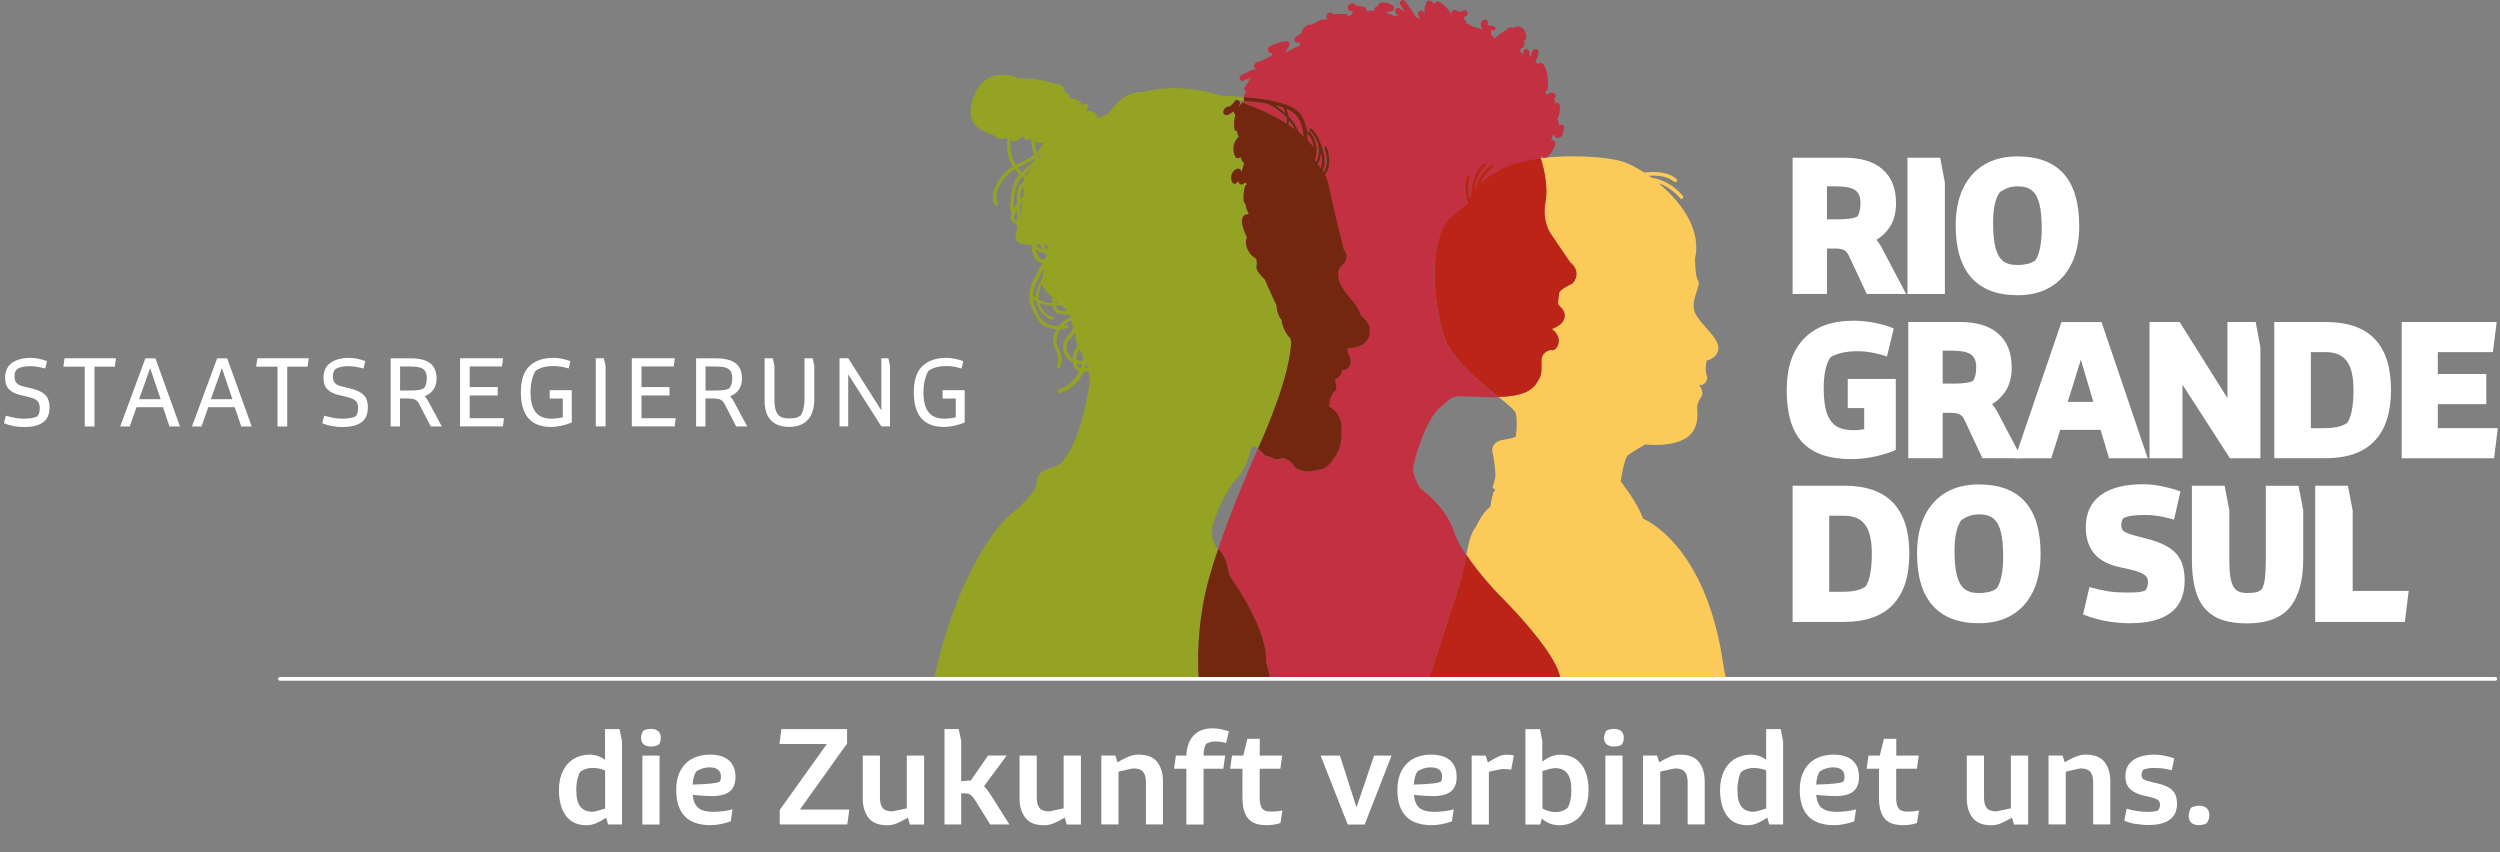 <?xml version="1.0" encoding="UTF-8"?><svg id="Camada_1" xmlns="http://www.w3.org/2000/svg" xmlns:xlink="http://www.w3.org/1999/xlink" viewBox="0 0 308 105"><rect x="0" y="0" width="308" height="105" fill="#808080" stroke="none"/><defs><clipPath id="clippath"><rect x="147.61" width="46.6" height="83.71" fill="none" stroke-width="0"/></clipPath><clipPath id="clippath-1"><rect x="115.07" y="9.24" width="53.68" height="74.44" fill="none" stroke-width="0"/></clipPath><clipPath id="clippath-2"><rect x="176.06" y="19.25" width="36.59" height="64.36" fill="none" stroke-width="0"/></clipPath></defs><g clip-path="url(#clippath)"><path d="M178.39,2.24h0l.12.08v-.08h-.12ZM178.88,3.23h0s0,0,0,0h0s0,0,0,0h-.01M160.83,5.2h0s0,0,0,0M157.55,6.07h.02s-.02,0-.02,0M192.24,83.71h-44.56s0-.01,0-.04h8.84l-.57-2.25c0-.11.01-.23.01-.34,0-3.97-4.52-10.22-4.52-10.22-.3-2.12-.97-2.87-1.37-3.22,1.7-5,3.96-10.2,4.3-10.99.09-.21.32-.7.62-1.38,0,0,0,0,0,0q.37.36.82.81c.31.23.56.1.99.38.17.11.34.15.5.15.24,0,.43-.08.49-.1.08-.03.15-.04.23-.04.51,0,1.08.52,1.19.65.12.15.13.34.4.52.59.38,1.08.44,1.34.44.13,0,.21-.02.21-.02,0,0,.87-.07,1.69-.28,1.04-.27,2.01-2.24,2.11-2.53.1-.29.28-.83.28-2.57v-.06c0-1.78-1.54-2.58-1.54-2.58,0-.56.28-1.55.7-1.83.14-.09.19-.28.19-.49,0-.42-.19-.92-.19-.92.75-.47.87-.83.87-1.02,0-.1-.03-.15-.03-.15,0,0,0,0,.03,0,.12,0,.6-.03.96-.52.1-.13.13-.3.13-.48,0-.6-.42-1.35-.42-1.35.08-.39.11-.48.13-.48.01,0,.01.06.01.06,0,0,.05,0,.13,0,.45,0,1.93-.1,2.41-1.41.09-.24.13-.46.13-.68,0-1.15-1.12-1.86-1.12-1.86-.42-1.55-1.55-2.11-2.39-3.66-.32-.58-.42-1.06-.42-1.44,0-.63.28-.96.28-.96.59-.47.76-.91.76-1.27,0-.5-.34-.84-.34-.84l-.7-2.82s-.7-2.82-1.13-4.93c-.11-.53-.29-1.02-.49-1.46.38-.5.53-1.11.53-1.73,0-.57-.12-1.15-.31-1.68-.03-.08-.09-.11-.16-.11-.08,0-.16.05-.17.14,0,.02,0,.04.01.06.17.49.3,1.04.3,1.58,0,.5-.11.99-.38,1.41-.03-.05-.05-.09-.08-.14.15-.41.21-.83.21-1.26,0-.83-.25-1.66-.61-2.43-.2-.59-.55-1.12-1.02-1.54-.03-.03-.07-.04-.11-.04-.09,0-.17.08-.17.17,0,.04.01.07.05.11.26.23.47.49.64.78l.02.1c.09.16.18.32.26.48.13.37.2.76.2,1.15,0,.45-.09.9-.28,1.33-.07-.08-.13-.15-.18-.21.15-.39.22-.8.22-1.21,0-.84-.3-1.68-.88-2.31-.03-.04-.07-.05-.11-.05-.08,0-.16.07-.17.16-.12-.77-.32-1.53-.77-2.16-.75-1.04-2.09-1.4-3.28-1.67-1.23-.28-2.48-.42-3.73-.51.04-.24.15-.46.3-.64v-.02c-.13-.06-.24-.18-.24-.33,0-.06.02-.13.06-.19.2-.3.39-.6.56-.92.06-.1.11-.2.16-.31l-.1.05c-.1.05-.19.1-.29.14h-.02c-.12.07-.24.13-.37.19-.06.03-.13.05-.2.05-.13,0-.25-.06-.32-.18-.03-.06-.05-.12-.05-.19,0-.13.06-.27.19-.33.38-.19.75-.38,1.13-.57.14-.07.28-.13.43-.13.06,0,.13.01.19.03h.02s.05-.11.05-.11c-.15-.05-.26-.22-.26-.38,0-.09.03-.18.1-.25.21-.21.5-.33.79-.34.47-.2.92-.45,1.36-.72,0-.03,0-.05,0-.08s0-.05.01-.08l.03-.06s-.02,0-.02,0c-.24,0-.47-.18-.52-.41,0-.03-.01-.06-.01-.1,0-.13.06-.26.19-.33.62-.35,1.3-.58,2-.68.03,0,.06,0,.09,0,.12,0,.22.04.31.14.05.07.08.15.08.22,0,.07-.02.13-.05.2-.13.28-.3.52-.5.74l.04.05c.11-.05.24-.1.4-.17.37-.15.89-.41,1.51-.73-.12-.06-.21-.18-.22-.31h-.02c-.07.04-.14.05-.2.05-.13,0-.24-.06-.32-.18-.03-.06-.05-.12-.05-.19,0-.13.07-.26.19-.33.28-.16.54-.36.78-.58-.02-.05-.03-.09-.03-.14,0-.1.04-.2.11-.28.2-.25.47-.41.77-.52.04-.01.07-.02.11-.02.08,0,.15.03.21.08.38-.28.79-.51,1.23-.68.03-.01.07-.02.1-.02.07,0,.14.03.2.07.13-.05.26-.1.39-.14-.07-.08-.11-.19-.11-.3,0-.02,0-.04,0-.06.03-.24.25-.41.47-.41.1,0,.21.04.29.13l.04.06h.1c.15,0,.3,0,.45-.01.32,0,.64-.01.96-.02h0c.16,0,.32.12.36.28v.03c.14-.08.28-.15.44-.18,0-.02,0-.04,0-.06,0-.06.01-.12.05-.19.04-.07.08-.13.13-.2-.13-.02-.27-.04-.4-.06-.17-.02-.28-.21-.28-.37,0-.03,0-.06.01-.09.09-.29.34-.46.62-.46.05,0,.1,0,.15.02.13.03.22.14.25.26.34.05.67.1,1.01.15.17.03.27.21.27.37,0,.02,0,.03,0,.04,0,.05-.02.09-.05.13.23-.02.46-.04.7-.07.02,0,.05,0,.07,0,.05,0,.09,0,.13.02.05-.01.11-.03.17-.03-.02-.05-.03-.1-.03-.15,0-.04,0-.09.03-.13.05-.12.18-.23.32-.23,0,0,.02,0,.02,0h.1s-.02-.09-.02-.09c0,0,0-.01,0-.02,0-.21.19-.34.38-.36.08,0,.15-.01.23-.01.42,0,.83.13,1.18.35.12.08.18.2.18.33,0,.16-.09.31-.27.37-.25.08-.5.13-.76.16l.04.02c.08.04.15.08.23.11.04.02.09.04.14.06-.01,0-.02,0-.02,0,0,0,.08.03.09.04.03,0,.05,0,.07,0,.11,0,.22.05.29.14.04.02.08.03.13.05.08-.01.15-.02.23-.02.11,0,.22.02.33.04-.12-.14-.23-.28-.33-.43-.04-.06-.05-.12-.05-.18,0-.12.06-.24.15-.31.07-.05.14-.08.22-.08.1,0,.2.04.28.11.16.13.35.23.54.32-.18-.27-.37-.54-.55-.81-.04-.05-.05-.12-.05-.18,0-.13.08-.27.19-.34.06-.03.12-.05.18-.05.13,0,.26.07.34.19.37.55.75,1.1,1.12,1.65.04.05.05.12.05.18h0c.21.1.41.2.62.3-.09-.14-.16-.29-.23-.45-.03-.06-.04-.12-.04-.18,0-.22.18-.38.38-.38.11,0,.23.05.32.18.04.06.1.09.17.12-.04-.11-.06-.22-.07-.33,0-.04,0-.08,0-.12,0-.19.05-.37.12-.54l.05-.07c.02-.07.03-.15.05-.22.05-.17.2-.28.37-.28.03,0,.06,0,.1.01.1.02.18.1.23.19l.12.07c.08.07.14.14.19.23,0,0,0-.02,0-.02,0-.12.09-.24.19-.3.06-.03.12-.05.19-.05.07,0,.13.02.2.05.61.32,1.13.84,1.44,1.46.03.06.05.13.05.19,0,.01,0,.02,0,.03.03,0,.06-.01.1-.01.02,0,.05,0,.07,0l-.05-.04c-.08-.07-.11-.16-.11-.26,0-.1.04-.2.11-.28.07-.07.16-.11.26-.11.1,0,.21.04.28.11l.03.02.03.02h0s.07-.01.11-.01c.09,0,.18.03.25.1h.03c.06-.01.11-.02.17-.04l.06-.03.05-.03h0c.08-.07.17-.1.26-.1s.18.03.26.11c.07.07.11.17.11.27s-.04.2-.11.26c-.12.1-.26.19-.41.24l.33.57c.03.06.04.12.04.18v.02c.26.04.5.16.69.33h.04s1.3.4,1.3.4c-.04-.05-.08-.09-.11-.14-.06-.1-.11-.21-.13-.33,0-.05-.01-.11-.01-.16,0-.11.02-.21.07-.31.1-.17.27-.25.46-.27,0,0,.02,0,.03,0,.2,0,.35.2.35.38,0,0,0,.01,0,.02,0,.1-.04.18-.11.25h0c.27.05.54.1.82.15.12.02.19.15.19.26,0,.02,0,.04,0,.06-.01.06-.07.13-.12.16-.04.02-.09.03-.13.03-.02,0-.05,0-.07,0-.1-.02-.2-.04-.3-.06l.05.11c.02.07.03.15.03.22,0,.08-.01.16-.04.23.18.16.34.34.49.53h0c.1-.16.25-.26.38-.37.14-.11.27-.21.41-.32.15-.12.28-.24.47-.27h.05s0,0,0,0c.13-.15.26-.32.44-.4l.04-.02.04-.02h.05s0,0,0,0h0s.08-.01.12-.01c.11,0,.22.04.31.1.04-.03.07-.06.12-.09.11-.06.21-.09.33-.1.03,0,.05,0,.08,0,.14,0,.27.04.4.1.16.07.28.19.38.33.09.13.15.29.19.44.04.16.06.33.07.5,0,0,0,.02,0,.02,0,.11-.07.21-.15.27-.04.03-.08.06-.13.07h-.05c.07.13.11.26.11.4,0,.11-.02.23-.08.34-.06.12-.19.19-.33.19-.02,0-.04,0-.05,0v.02c0,.16-.03.31-.08.45h.03c.14.1.26.21.35.35h.03s-.04-.34-.04-.34c0,0,0-.01,0-.02,0-.2.19-.36.38-.36.22,0,.36.18.38.38.01.22.06.44.13.64.09-.25.17-.5.26-.75.06-.19.21-.27.36-.27.19,0,.39.14.39.38,0,.03,0,.06,0,.09-.04.18-.07.37-.11.55-.02.09-.08.15-.15.2-.04.13-.09.26-.13.39.1.06.19.12.28.2.09-.06.19-.1.3-.1.06,0,.12.01.19.04.22.09.33.31.42.51.15.35.25.71.32,1.07v.02c.03.08.04.17.04.26,0,0,0,.02,0,.03.02.16.02.31.02.47,0,.28-.02.56-.08.85-.02.14-.15.23-.28.26.07.15.12.31.13.48.2-.19.47-.32.76-.32.21,0,.37.17.38.38,0,0,0,0,0,.01,0,.11-.06.2-.14.27h0c.04.22.07.43.1.65.06-.03.13-.06.19-.06.22,0,.36.18.38.38.01.1.02.2.02.3,0,.49-.13.97-.35,1.41v.02c.08.05.17.13.18.23.01.1.02.19.02.29,0,.08,0,.17-.02.25.07-.12.19-.19.33-.19.03,0,.06,0,.09.01.16.04.28.21.28.37,0,.03,0,.06-.01.1-.05.15-.09.31-.14.46-.04.15-.08.31-.16.44-.1.16-.27.26-.45.26-.04,0-.09,0-.14-.02-.19-.06-.31-.21-.41-.37h0s-.1.07-.15.1c-.01.21-.08.41-.17.59.05-.02.1-.03.15-.03.03,0,.05,0,.08,0,.18.04.28.21.28.38,0,.03,0,.06,0,.09-.14.63-.5,1.22-.99,1.63-.03.03-.07.05-.1.07-.09,0-.17.02-.26.03-.1-.02-.19-.08-.24-.17-.03-.07-.06-.14-.09-.21-.08.22-.13.36-.13.36,0,0,0,.03.03.08-1.63.21-3.17.57-4.37,1.11-1.37.62-2.34,1.33-3.02,1.99.29-.76.81-1.43,1.51-1.87.07-.05.11-.12.11-.19,0-.12-.1-.24-.22-.24-.04,0-.08.01-.12.04-1.06.67-1.75,1.8-1.95,3.02l-.06.08c.01-.1.02-.2.04-.3.17-1,.5-1.99,1.3-2.66.05-.04.08-.1.08-.15,0-.12-.12-.23-.25-.23-.05,0-.1.02-.15.06-.88.74-1.25,1.85-1.43,2.95-.07.4-.11.81-.15,1.22l-.04.09c-.11-.42-.17-.86-.17-1.3,0-.4.05-.8.15-1.2,0-.02,0-.04,0-.06,0-.14-.12-.22-.24-.22-.09,0-.18.05-.21.16-.12.44-.17.89-.17,1.35,0,.66.12,1.32.36,1.94l-1.93,1.54c-1.55,1.27-2.15,4.09-2.15,7.15,0,2.61.44,5.38,1.1,7.49.96,3.04,4.46,5.8,6.78,7.65-.14,0-.29,0-.44,0-.21,0-.42,0-.64,0-1.8-.05-2.84-.12-3.52-.12-1.27,0-1.27.25-2.56,1.34-1.96,1.66-3.37,6.89-3.37,7.66,0,0,0,.01,0,.02.03.69.63,2.05.94,2.36.3.3,3.04,2.13,4.1,5.32.3.91.86,1.92,1.51,2.89-.17.9-.37,1.92-.71,3.09-.92,3.14-3.89,12.16-3.89,12.16h16.17s0,.07.01.1" fill="#c23042" stroke-width="0"/><path d="M162.73,20.72c-.12-.19-.24-.35-.36-.5.2-.4.33-.84.37-1.28.06.3.1.6.1.9,0,.3-.04.6-.11.89" fill="#c23042" stroke-width="0"/><path d="M161.83,18.17c-.14-.25-.36-.54-.69-.88-.03-.3-.07-.6-.11-.91l.03.05c.44.48.7,1.1.77,1.74" fill="#c23042" stroke-width="0"/><path d="M160.6,16.78c-.17-.14-.35-.3-.55-.46-.29-.74-.74-1.41-1.29-2.01-.04-.3-.13-.6-.25-.89.47.2.9.47,1.21.84.58.69.77,1.62.88,2.52" fill="#c23042" stroke-width="0"/><path d="M159.52,15.92c-.11-.08-.21-.15-.33-.23-.15-.11-.3-.21-.46-.31.04-.18.06-.36.06-.54.28.33.52.7.72,1.08" fill="#c23042" stroke-width="0"/><path d="M158.44,15.19c-1.74-1.09-3.73-1.94-5.46-2.57.02-.02.04-.05.06-.07.05-.06.13-.09.2-.1,0,0,0,0,0,0,.97.07,1.95.17,2.91.35.84.42,1.65.98,2.31,1.67.01.11.02.21.02.32,0,.14-.01.27-.03.41" fill="#c23042" stroke-width="0"/><path d="M152.75,12.54c-.15-.05-.29-.1-.43-.15.11,0,.23.01.34.02.04.04.07.08.09.13" fill="#c23042" stroke-width="0"/><path d="M158.34,13.9c-.14-.13-.28-.25-.42-.37-.24-.19-.49-.36-.74-.53.31.07.62.15.92.25.1.2.18.42.25.64" fill="#c23042" stroke-width="0"/><path d="M190.24,19.44h0c.09,0,.17-.02.26-.03-.09,0-.17.02-.26.03M192.23,83.61h-16.17s2.98-9.02,3.89-12.16c.34-1.17.54-2.19.71-3.09-.17.9-.37,1.92-.71,3.09-.91,3.13-3.88,12.11-3.89,12.16h16.17" fill="#c23042" stroke-width="0"/></g><g clip-path="url(#clippath-1)"><path d="M152.62,13.17h0s0-.03,0-.03h0s0-.03,0-.03v.03s0,0,0,0l.03-.1h0s0,0,0,0h0s0-.03,0-.03c0,0,0,.01,0,.02v-.03s.08-.11.08-.11c.06-.1.07-.23.02-.34.08.03.15.05.23.08-.14.17-.26.35-.37.54M153.83,27.65c-.03-.11-.05-.23-.07-.35l.04.05c0,.1.02.2.03.3M127.44,17.21c.04.53.13,1.05.28,1.55.34-.33.62-.72.82-1.18-.11.03-.26.05-.4.05-.28,0-.57-.09-.7-.43M127.87,19.21h0v.04c.03.05.06.11.08.16.04-.06.08-.13.13-.21.09-.15.17-.31.25-.47-.14.17-.29.33-.45.47M124.46,17.66c0,.44.06.99.08,1.08.1.56.3,1.1.6,1.58.48-.26.98-.48,1.46-.74.28-.15.54-.32.79-.52-.21-.63-.33-1.28-.37-1.94-.11.07-.25.12-.39.12-.2,0-.42-.11-.62-.44,0,0-.65.62-1.1.62-.08,0-.14-.02-.21-.06-.08-.06-.15-.1-.21-.14-.02.11-.03.26-.03.42M125.37,20.67h0c.15.2.33.39.52.55.54-.53,1.09-1.05,1.63-1.57l.06-.04-.05-.12c-.67.49-1.45.78-2.17,1.18M126.23,21.49h0c.07.05.15.1.23.14.06-.1.13-.2.21-.31.23-.33.4-.58.55-.78-.28.27-.56.53-.83.8-.05.05-.1.1-.15.15M125.71,24.49v.05c.12-.14.25-.27.38-.4.02-.27.02-.48.02-.85,0-.13-.01-.23-.02-.32-.09.11-.16.23-.22.37-.14.35-.16.76-.16,1.15M124.86,25.38c0,.13,0,.25.03.37.12-.23.25-.45.39-.66,0-.23,0-.46.01-.69.01-.55.05-1.12.38-1.59.1-.15.23-.27.36-.39.03-.11.09-.25.2-.44-.1-.06-.2-.12-.29-.19-.26.29-.49.6-.64.98-.22.55-.3,1.14-.36,1.72-.03.28-.07.58-.07.88M125.7,26.05c0,.21,0,.43,0,.64.04-.2.08-.44.12-.73.07-.48.13-.83.17-1.1-.1.12-.2.24-.29.36,0,.27,0,.55,0,.82M125.3,27.25h0c-.02-.4-.02-.81-.02-1.21v-.12c-.05.09-.1.18-.15.28l-.05.11s0,.02,0,.03c0,.07-.04.13-.09.16-.04.09-.07.19-.07.28,0,0,0,.01,0,.02,0,.21.22.33.37.44h.02M128.39,30.68h0c-.03-.06-.05-.12-.08-.17-.07-.16-.12-.32-.18-.48l-.06.02c-.07.02-.21.05-.39.07.05.12.12.23.22.32.13.13.31.21.48.24M128.93,30.65c.05,0,.1.02.14.06,0-.05.01-.09.01-.13,0-.34-.23-.51-.5-.56.03.1.07.21.11.31.05.12.1.23.16.34h.02s.03-.01.05-.01M127.58,30.71c.11.36.27.7.48,1.02.03.05.07.11.11.16.14.06.31.08.46.09h.03c.06-.1.11-.21.17-.31l.06-.07c.02-.09.04-.17.05-.25-.05-.03-.1-.07-.15-.11-.04-.04-.08-.08-.11-.12-.03,0-.05,0-.08,0-.36,0-.72-.13-.98-.38l-.03-.03M127.63,36.72h0s0-.08,0-.12c0-.81.3-1.6.76-2.27.05-.43.12-.88.21-1.32-.29.55-.58,1.1-.85,1.67-.28.58-.47,1.16-.49,1.75.12.11.25.2.38.29M130.07,37.2s0,.08,0,.13c.1,0,.2-.02.3-.03-.1-.08-.2-.17-.3-.26,0,.05,0,.11,0,.16M129.65,37.34h0c0-.08,0-.17,0-.25,0-.14,0-.28,0-.42-.6-.55-1.14-1.14-1.27-1.74-.28.51-.44,1.08-.44,1.66,0,.11,0,.23.02.34.52.27,1.1.41,1.69.42M131.43,38.32h0c-.17-.23-.44-.49-.75-.76-.2.05-.4.08-.61.1v.02s.01.11.01.11l.06.1c.07.11.16.21.26.29l.07.05c.1.03.22.04.33.05.21.03.42.04.62.04M127.26,36.86c.02.23.07.46.16.7.29.82.76,1.95,1.6,2.34.41.19.86.25,1.31.25.05,0,.1,0,.15,0,.09-.12.19-.24.3-.35.34-.34.76-.56,1.18-.78-.02-.06-.06-.09-.21-.27-.09,0-.19,0-.28,0-.03,0-.07,0-.1,0-.25,0-.5-.03-.75-.07-.19-.03-.33-.06-.48-.18-.23-.19-.46-.46-.47-.76v-.07c-.56-.01-1.11-.13-1.62-.36.23.83.86,1.56,1.72,1.76.08.02.12.08.12.14,0,.08-.06.17-.16.17-.01,0-.03,0-.04,0-1-.24-1.75-1.11-1.98-2.1-.01-.05-.02-.11-.03-.16-.14-.08-.28-.17-.41-.27M131.4,42.77c0,.38.13.76.37,1.05.11.14.25.24.4.33.03-.5.19-.99.49-1.39.03-.04.08-.08.13-.09-.18-.37-.29-.67-.29-1.04,0-.06,0-.11,0-.17,0-.06,0-.12,0-.17,0-.16-.02-.29-.06-.4-.06.12-.12.23-.2.34-.32.43-.74.73-.84,1.29-.01.09-.02.18-.02.27M132.59,44.27s0,.04,0,.05c.24.08.49.13.73.18l.05.02c.02-.18.03-.36.03-.54,0-.07,0-.14,0-.21-.15-.29-.29-.54-.41-.75-.26.37-.4.8-.4,1.25M132.66,44.78v.04c.05.14.1.31.21.41.08.08.19.11.3.12.05-.14.09-.29.13-.44h-.09c-.18-.04-.37-.08-.55-.13M134.04,45.37h0c-.06-.21-.12-.42-.21-.65-.03.22-.08.43-.14.64.04,0,.09,0,.13,0,.07,0,.15,0,.22,0M147.68,83.67h-32.61s2.45-12.95,8.93-19.85c0,0,3.52-2.82,3.66-4.08.14-1.27.42-1.41.84-1.69.42-.28,1.83-.7,1.83-.7,0,0,2.67-1.55,3.94-10.42h0s0-.48-.14-1.14h-.05c-.1-.02-.19-.02-.29-.02-.09,0-.18,0-.26,0-.07.17-.15.33-.24.49-.58,1.03-1.56,1.8-2.69,2.15-.03,0-.05.01-.08.01-.14,0-.22-.13-.22-.25,0-.1.05-.19.17-.23,1.01-.31,1.88-1.01,2.4-1.92.05-.09.09-.18.13-.27h-.01c-.4-.09-.62-.4-.73-.78-.03-.11-.06-.23-.07-.35-.24-.1-.47-.24-.66-.44-.35-.36-.54-.85-.56-1.35,0-.03,0-.05,0-.08,0-.52.2-.98.55-1.36.22-.24.44-.46.57-.76.05-.11.08-.22.11-.33-.08-.17-.15-.39-.2-.7,0-.07-.02-.13-.02-.18-.12.07-.25.14-.37.22-.18.12-.37.27-.55.45.14-.01.28-.03.41-.04,0,0,.02,0,.03,0,.12,0,.17.09.17.19,0,.11-.07.22-.2.23-.26.03-.52.05-.79.07-.31.44-.54.96-.54,1.46,0,.15.02.3.07.45.15.49.46.86.55,1.39.02.15.03.29.03.44,0,.33-.06.66-.17.98-.04.1-.12.14-.21.14-.11,0-.21-.07-.21-.19,0-.02,0-.05.01-.07.1-.29.16-.59.16-.89,0-.29-.05-.58-.16-.86-.18-.46-.46-.79-.46-1.31h0c0-.53.17-1.07.44-1.54-.48-.01-.96-.09-1.4-.3-.89-.43-1.33-1.47-1.69-2.33-.2-.48-.29-.96-.29-1.43,0-.53.12-1.05.34-1.58.36-.86.82-1.69,1.27-2.52l-.02-.02c-.2-.03-.39-.08-.55-.18-.33-.21-.49-.61-.61-.97-.11-.33-.16-.67-.16-1.01,0-.02,0-.04,0-.06-.05,0-.11,0-.16,0-.85,0-1.83-.18-1.82-.92,0-.06,0-.12.02-.19.09-.44.16-.72.23-.97,0-.1-.02-.2-.02-.3-.16-.11-.32-.23-.47-.35-.17-.13-.31-.28-.35-.5,0-.04-.01-.08-.01-.12,0-.17.06-.34.13-.51-.13-.29-.17-.61-.17-.92,0-.26.03-.53.05-.79.06-.62.14-1.25.35-1.84.17-.47.43-.87.76-1.24-.22-.19-.42-.41-.59-.64-.67.42-1.24.97-1.66,1.65-.29.47-.64,1.16-.64,1.78,0,.26.06.5.21.71.03.04.04.08.04.11,0,.11-.11.2-.23.2-.06,0-.13-.03-.18-.09-.19-.27-.26-.57-.26-.88,0-.47.17-.95.35-1.37.35-.8.88-1.51,1.56-2.06.18-.15.37-.28.57-.4-.07-.11-.14-.23-.2-.34-.33-.67-.5-1.41-.54-2.16,0-.07,0-.16,0-.25,0-.21.02-.47.08-.68-.07,0-.15,0-.26,0-.17,0-.36.02-.55.02-.28,0-.55-.05-.72-.3-.24-.35-3.04-.51-3.04-3.03,0-.49.11-1.07.36-1.76.83-2.26,2.35-2.79,3.57-2.79,1.07,0,1.91.39,1.91.39,0,0,1.69.14,2.11.14s2.39.56,2.39.56h0s1.27,0,1.27.99c0,0,.56.14.7.84,0,0,1.27,0,1.41.84,0,0,.32-.18.55-.18.13,0,.23.06.23.23,0,.14-.06.34-.21.65,0,0,.07,0,.18,0,.35,0,1.1.08,1.1.72,0,.04,0,.09-.01.14,0,0,.99-.14,1.55-.7.56-.56,1.49-2.53,4.41-2.53,0,0,1.3-.44,3.54-.44,1.12,0,2.47.11,4.01.44,0,0,.72.16,1.84.49.92.06,1.85.1,2.78.16-.01.08-.02.16-.02.25s.01.16.02.24c-.19-.01-.38-.03-.57-.04-.02-.02-.05-.04-.07-.05-.06-.03-.13-.05-.19-.05-.13,0-.25.07-.33.19-.03.05-.07.11-.11.16l-.04.05-.07.08c-.09.1-.19.2-.3.29l-.06.05s-.07-.01-.1-.01c-.03,0-.05,0-.08,0-.29.06-.54.31-.61.6-.03.15.01.3.14.4.07.05.14.08.22.08.07,0,.13-.02.2-.05.25-.11.47-.26.68-.43.06.16.14.3.24.43-.16.56-.2,1.16-.12,1.76.02.16.18.26.34.27.01.26.09.51.23.72-.08,0-.16.04-.21.11-.52.66-.63,1.54-.26,2.29.06.12.19.19.32.19s.27-.06.33-.19h0c.05.32.22.61.46.81-.11.35-.23.7-.34,1.05l-.04-.12c-.06-.18-.2-.27-.36-.27-.06,0-.13.01-.2.04-.62.26-.83,1.06-.54,1.63.07.13.18.19.3.19.2,0,.41-.18.41-.4.03.07.05.15.08.22.06.18.21.27.37.27.12,0,.24-.06.32-.17.08,0,.15-.03.22-.08.02.1.06.19.1.27-.11.04-.2.13-.23.25-.07.31-.12.63-.15.95-.01.15-.02.3-.02.45,0,.15,0,.32.05.46.04.12.11.22.21.3.03.38.15.76.35,1.08,0,.06,0,.13-.01.19-.05-.01-.1-.02-.16-.02-.1,0-.19.02-.29.08-.26.14-.35.46-.34.74.01.61.27,1.27.53,1.82.03.07.07.14.11.21l-.06.1c-.19.46-.06.99.15,1.43.22.47.61.86,1.06,1.11h.01c-.02.14-.01.28.02.43.01.05.03.1.05.15-.08.19-.1.41-.04.63.12.42.44.74.73,1.05.09.09.18.19.27.28.39.97.92,2.12,1.43,3.17.01.29.06.58.14.86.09.29.25.67.48.94.11.76.42,1.47.91,2.08.04.05.1.08.17.1l.12.6c-.24,4.15-2.84,10.26-4.09,13.06-.18-.18-.4-.22-.57-.22s-.3.05-.3.05c0,0-.42,2.53-1.69,3.8-1.27,1.27-2.96,4.93-3.1,6.19-.02.18-.03.35-.03.5,0,.96.33,1.51.45,1.75.04.08.16.16.32.3-.6,1.75-1.12,3.47-1.48,4.97-.81,3.4-.98,6.65-.99,8.74v.23c0,1.16.06,1.92.07,2.09" fill="#95a324" stroke-width="0"/><path d="M156.52,83.67h-8.84c-.01-.17-.07-.93-.07-2.09v-.23c0-2.09.18-5.34.99-8.74.35-1.5.88-3.22,1.48-4.97.4.35,1.07,1.1,1.37,3.22,0,0,4.52,6.25,4.52,10.22,0,.12,0,.23-.01.34l.57,2.25Z" fill="#73270e" stroke-width="0"/><path d="M158.34,13.9h0c-.07-.22-.15-.44-.25-.64-.3-.1-.61-.18-.92-.25.26.16.5.34.74.53.15.12.29.24.42.37M159.52,15.92h0c-.2-.38-.44-.75-.72-1.08,0,.18-.02.36-.06.54.15.1.31.2.46.31.11.08.22.16.33.23M160.6,16.78h0c-.11-.89-.29-1.83-.88-2.52-.32-.37-.74-.64-1.21-.84.11.29.2.59.25.89.55.59.99,1.27,1.29,2.01.2.16.39.31.55.46M161.83,18.17h0c-.07-.64-.33-1.26-.77-1.74l-.03-.05c.05.3.08.61.11.91.33.34.55.63.69.88M162.37,20.21h0c.11.15.24.32.36.5.08-.29.11-.59.11-.89,0-.3-.03-.6-.1-.9-.04.45-.17.88-.37,1.28M153.77,27.3c.01.12.04.23.07.35-.01-.1-.02-.2-.03-.3l-.04-.05M160.95,58.07c-.26,0-.75-.06-1.34-.44-.27-.17-.28-.37-.4-.52-.11-.13-.68-.65-1.19-.65-.08,0-.16.01-.23.04-.06.02-.25.1-.49.1-.16,0-.33-.04-.5-.15-.42-.28-.67-.15-.99-.38q-.44-.46-.82-.81h0c1.25-2.8,3.85-8.91,4.09-13.06l-.12-.6c-.07-.01-.13-.04-.17-.1-.49-.61-.8-1.32-.91-2.08-.23-.27-.39-.65-.48-.94-.08-.28-.13-.57-.14-.86-.5-1.05-1.03-2.21-1.43-3.17-.09-.09-.18-.19-.27-.28-.29-.31-.62-.63-.73-1.05-.06-.22-.04-.44.04-.63-.02-.05-.03-.1-.05-.15-.03-.15-.04-.29-.02-.43h-.01c-.45-.25-.84-.65-1.06-1.12-.21-.44-.34-.96-.15-1.43l.06-.1c-.04-.07-.08-.14-.11-.21-.26-.55-.51-1.21-.52-1.82,0-.27.09-.59.34-.74.1-.05.19-.08.29-.08.05,0,.11,0,.16.02,0-.06,0-.13.01-.19-.2-.32-.33-.69-.35-1.08-.09-.07-.17-.18-.21-.3-.05-.15-.04-.31-.05-.46,0-.15,0-.3.02-.45.02-.32.07-.64.15-.95.03-.12.12-.2.23-.25-.04-.09-.08-.18-.1-.27-.06.06-.14.08-.22.08-.07.12-.19.17-.32.17-.15,0-.31-.09-.37-.27-.03-.07-.05-.15-.08-.22,0,.22-.2.4-.41.4-.11,0-.22-.06-.29-.19-.3-.57-.08-1.37.54-1.63.07-.03.13-.04.2-.04.16,0,.3.09.36.27l.04.12c.11-.35.23-.7.34-1.05-.24-.21-.4-.49-.46-.82h0c-.06.13-.2.19-.33.19s-.26-.06-.32-.19c-.37-.76-.27-1.64.26-2.29.06-.07.13-.1.21-.11-.14-.21-.22-.45-.23-.72-.16-.02-.31-.11-.34-.27-.08-.6-.04-1.19.12-1.76-.1-.13-.18-.27-.24-.43-.21.17-.43.32-.68.43-.07.03-.13.05-.2.05-.08,0-.15-.02-.22-.08-.12-.1-.17-.25-.14-.4.07-.29.31-.54.61-.6.03,0,.05,0,.08,0,.04,0,.07,0,.1.01l.06-.05c.11-.09.21-.19.3-.29l.07-.08.04-.05c.04-.05.07-.1.11-.16.08-.12.2-.19.33-.19.06,0,.12.02.19.05.03.01.05.03.07.05-.11,0-.23-.01-.34-.02.14.05.28.1.43.15.04.11.04.24-.02.34l-.07.11v.03s0-.02,0-.02,0,0,0,.03h0s0,.02,0,.02h0s-.03.09-.03.09h0s0-.02,0-.02v.03s0,0,0,0v.02s0,0,0,0c.11-.19.23-.37.37-.54,1.73.62,3.72,1.48,5.46,2.57.02-.13.03-.27.03-.41,0-.11,0-.21-.02-.32-.66-.69-1.46-1.25-2.31-1.67-.96-.18-1.93-.28-2.91-.35-.01-.08-.02-.16-.02-.24s0-.17.02-.25c1.25.09,2.5.22,3.73.51,1.19.28,2.53.63,3.28,1.67.45.63.65,1.39.77,2.16,0-.08.08-.16.17-.16.04,0,.07.02.11.05.58.63.88,1.47.88,2.31,0,.41-.07.82-.22,1.21.05.06.12.13.18.21.19-.42.28-.88.28-1.33,0-.39-.07-.78-.2-1.15-.08-.17-.17-.33-.26-.48l-.02-.1c-.17-.28-.38-.55-.64-.78-.04-.03-.05-.07-.05-.11,0-.09.08-.17.17-.17.04,0,.07.01.11.04.47.42.81.95,1.02,1.54.36.76.61,1.6.61,2.43,0,.43-.06.85-.21,1.26.03.05.05.09.08.14.27-.42.38-.91.38-1.41,0-.54-.12-1.09-.3-1.58,0-.02-.01-.04-.01-.06,0-.09.08-.14.17-.14.07,0,.13.03.16.11.18.52.31,1.11.31,1.68,0,.63-.15,1.24-.53,1.73.21.43.39.92.49,1.46.42,2.11,1.13,4.93,1.13,4.93l.7,2.82s.34.34.34.84c0,.36-.17.8-.76,1.27,0,0-.28.33-.28.96,0,.38.1.86.42,1.44.84,1.55,1.97,2.11,2.39,3.66,0,0,1.12.7,1.12,1.86,0,.21-.04.44-.13.68-.48,1.31-1.97,1.41-2.41,1.41-.08,0-.13,0-.13,0,0,0,0-.06-.01-.06-.02,0-.05.09-.13.48,0,0,.42.75.42,1.35,0,.18-.04.35-.13.48-.37.49-.84.52-.96.52-.02,0-.03,0-.03,0,0,0,.03.05.03.15,0,.19-.12.55-.87,1.02,0,0,.19.5.19.92,0,.21-.05.4-.19.49-.42.28-.7,1.27-.7,1.83,0,0,1.54.8,1.54,2.58v.06c0,1.73-.18,2.27-.28,2.57-.1.3-1.07,2.26-2.11,2.53-.82.21-1.69.28-1.69.28,0,0-.07.02-.21.02" fill="#73270e" stroke-width="0"/></g><g clip-path="url(#clippath-2)"><path d="M212.65,83.61h-20.42c-.42-3.39-7.76-10.54-7.76-10.54,0,0-2.18-2.26-3.81-4.71.29-1.51.51-2.67,1.25-3.58,0,0,.65-1.57,1.7-2.35,0,0,.26-1.83.52-1.96.05-.03.07-.06.07-.09,0-.13-.33-.3-.33-.3,0,0,.36-1,.37-1.55,0-.02,0-.04,0-.06,0-.61-.25-2.33-.38-2.84-.02-.06-.02-.13-.02-.2,0-.5.41-1.12,1.33-1.24,1.05-.13,1.57-.39,1.57-.39,0,0,.12-.75.12-1.6,0-.43-.03-.88-.12-1.27-.09-.39-.95-1.09-2.11-2.02,4.16-.1,4.58-1.58,5-2.28.46-.76.15-1.98.3-2.58.15-.61.87-.91,1.06-.91.06,0,.14.02.23.02.19,0,.44-.08.69-.63.46-1.22-.76-1.98-.76-1.98,0,0,.91-.3,1.37-.91.61-1.06-.15-1.67-.46-1.98-.3-.3,0-1.06,0-1.52s1.67-1.22,1.67-1.22c.34-.42.47-.81.47-1.15v-.05c-.01-.85-.78-1.38-.78-1.38l-2.39-3.53s-1.1-1.48-.65-3.91c.41-2.2-.42-4.89-.58-5.39.14-.02.28-.03.43-.05.01,0,.03,0,.04,0,.02,0,.04,0,.05,0,.06,0,.11-.01.16-.04,1.09-.11,2.21-.16,3.29-.16h.14c2.52,0,4.82.28,6.04.66.66.21,1.6.67,2.62,1.34.38-.04.77-.07,1.16-.07,1.01,0,1.99.2,2.82.86.06.04.08.1.08.15,0,.12-.12.23-.25.23-.05,0-.1-.02-.15-.05-.71-.57-1.58-.74-2.47-.74-.2,0-.4,0-.6.02.1.07.2.14.3.22,1.5.25,2.88,1.07,3.86,2.24.04.05.06.1.06.15,0,.13-.11.25-.23.25-.05,0-.1-.02-.15-.08-.71-.84-1.63-1.5-2.66-1.87,2.37,1.96,4.64,4.8,4.64,7.92,0,.45-.05.91-.15,1.38h0c0,.08,0,2.23.39,2.74.05.06.07.15.07.26,0,.58-.64,1.73-.63,2.81,0,.3.05.59.17.86.65,1.44,2.88,3.01,2.88,4.31,0,0,0,.02,0,.05,0,.23-.09,1.17-1.45,1.52,0,0-.11.46-.11.99,0,.28.03.57.12.84.04.11.05.22.05.31,0,.58-.58.86-.58.86h-.41s.4.47.4.98c0,.15-.03.31-.12.45-.39.65-.52.92-.52,1.44,0,.15.03.44.03.8,0,.9-.2,2.25-1.6,3-1.12.6-2.54.73-3.55.73-.76,0-1.29-.07-1.29-.07,0,0-1.57.92-2.09,1.31-.52.39-.91,3.27-.91,3.27,0,0,2.09,2.61,2.74,4.57,0,0,7.84,3.01,9.94,18.3l.28,1.44Z" fill="#fcca59" stroke-width="0"/><path d="M190.34,19.45s-.04,0-.05,0c-.01,0-.03,0-.04,0,.09,0,.17-.02.26-.03-.05.03-.1.04-.16.04M184.63,48.91h0c-2.31-1.85-5.82-4.6-6.78-7.65-.66-2.11-1.1-4.88-1.1-7.49,0-3.05.6-5.88,2.15-7.15l1.93-1.54c-.24-.62-.36-1.28-.36-1.94,0-.45.06-.91.17-1.35.03-.11.12-.16.21-.16.12,0,.24.08.24.22,0,.02,0,.04,0,.06-.1.39-.15.8-.15,1.2,0,.44.06.88.17,1.3l.04-.09c.04-.41.08-.82.15-1.22.18-1.1.55-2.21,1.43-2.95.05-.04.1-.06.15-.06.13,0,.25.11.25.23,0,.05-.02.1-.08.15-.8.67-1.13,1.66-1.3,2.66-.02.1-.03.2-.04.3l.06-.08c.2-1.21.9-2.35,1.95-3.02.04-.03.08-.04.12-.04.12,0,.22.12.22.24,0,.07-.03.14-.11.19-.7.44-1.22,1.12-1.51,1.87.68-.67,1.65-1.38,3.02-1.99,1.21-.54,2.74-.9,4.37-1.11.16.5.99,3.19.58,5.39-.46,2.43.65,3.91.65,3.91l2.39,3.53s.76.53.78,1.38v.05c0,.34-.13.73-.47,1.15,0,0-1.67.76-1.67,1.22s-.3,1.22,0,1.52c.3.3,1.06.91.46,1.98-.46.61-1.37.91-1.37.91,0,0,1.22.76.76,1.98-.24.54-.49.63-.69.63-.09,0-.17-.02-.23-.02-.19,0-.91.3-1.06.91-.15.61.15,1.82-.3,2.58-.42.7-.84,2.19-5,2.28M192.23,83.61h-16.17s2.98-9.03,3.89-12.16c.34-1.17.54-2.19.71-3.09,1.63,2.45,3.81,4.71,3.81,4.71,0,0,7.34,7.15,7.76,10.54" fill="#bd2418" stroke-width="0"/></g><path d="M227.21,19.43c2.07,0,3.65.48,4.74,1.45,1.1.96,1.64,2.35,1.64,4.17,0,1.07-.22,1.98-.65,2.72-.44.74-1.03,1.33-1.77,1.78.23.25.46.58.68,1l2.98,5.66h-4.85l-2.21-4.73c-.16-.34-.37-.57-.63-.69-.26-.12-.61-.17-1.05-.17h-1v5.59h-4.24v-16.78h6.36ZM228.84,26.66c.25-.37.37-.93.37-1.68s-.23-1.27-.68-1.57c-.45-.3-1.2-.45-2.26-.45h-1.19v4.06h1.37c1.2,0,1.99-.12,2.38-.35" fill="#fff" stroke-width="0"/><polygon points="239.03 19.43 239.61 22.51 239.61 36.22 235 36.22 235 19.43 239.03 19.43" fill="#fff" stroke-width="0"/><path d="M242.88,34.21c-1.29-1.45-1.94-3.58-1.94-6.41,0-1.79.3-3.32.91-4.59.61-1.27,1.48-2.25,2.62-2.93,1.14-.68,2.51-1.01,4.09-1.01,2.52,0,4.41.71,5.69,2.14,1.27,1.43,1.91,3.57,1.91,6.43,0,1.77-.3,3.3-.91,4.58-.61,1.28-1.48,2.26-2.62,2.94-1.14.68-2.5,1.01-4.07,1.01-2.5,0-4.4-.72-5.69-2.17M249.76,32.53c.35-.09.68-.24.99-.44.25-.36.44-.87.58-1.54.14-.67.21-1.44.21-2.31,0-1.29-.09-2.31-.27-3.07-.18-.75-.48-1.31-.9-1.67-.42-.36-.99-.54-1.72-.54-.51,0-.94.06-1.27.19-.33.12-.66.3-.99.51-.56.76-.84,2.01-.84,3.75,0,1.29.09,2.31.28,3.06.19.75.49,1.31.92,1.66s1.01.52,1.76.52c.48,0,.9-.05,1.25-.14" fill="#fff" stroke-width="0"/><path d="M222.05,54.5c-1.29-1.38-1.93-3.54-1.93-6.46,0-2.73.71-4.84,2.13-6.32,1.42-1.48,3.46-2.21,6.12-2.21.84,0,1.72.09,2.63.27.92.18,1.69.41,2.31.69l-.84,3.45c-.4-.15-.95-.3-1.63-.44-.68-.14-1.33-.21-1.94-.21-.81,0-1.5.07-2.07.22-.58.15-1.01.32-1.31.52-.56.81-.84,2.08-.84,3.82,0,1.26.12,2.27.37,3.02.25.75.64,1.3,1.17,1.64.53.34,1.24.51,2.12.51.42,0,.86-.04,1.33-.12v-2.61h-2.03v-3.59h5.92v8.74c-.57.28-1.37.54-2.38.78-1.01.24-2.05.36-3.12.36-2.72,0-4.72-.69-6.01-2.07" fill="#fff" stroke-width="0"/><path d="M241.46,39.67c2.07,0,3.65.48,4.74,1.45,1.1.96,1.64,2.35,1.64,4.17,0,1.07-.22,1.98-.65,2.72-.44.74-1.03,1.33-1.77,1.78.23.25.46.58.68,1l2.98,5.66h-4.85l-2.21-4.73c-.16-.34-.37-.57-.63-.69-.26-.12-.61-.17-1.05-.17h-1v5.59h-4.24v-16.78h6.36ZM243.1,46.9c.25-.37.37-.93.37-1.68s-.23-1.27-.68-1.57c-.45-.3-1.2-.45-2.26-.45h-1.19v4.06h1.37c1.2,0,1.99-.12,2.38-.35" fill="#fff" stroke-width="0"/><path d="M258.81,52.96h-4.99l-1.1,3.5h-4.48l5.73-16.78h4.94l5.69,16.78h-4.76l-1.05-3.5ZM256.36,44.31l-1.61,5.2h3.15l-1.54-5.2Z" fill="#fff" stroke-width="0"/><polygon points="268.53 39.67 274.42 49.05 274.42 39.67 277.9 39.67 278.48 42.77 278.48 56.46 274.73 56.46 268.88 47.39 268.88 56.46 264.82 56.46 264.82 39.67 268.53 39.67" fill="#fff" stroke-width="0"/><path d="M286.55,39.67c5.35,0,8.02,2.79,8.02,8.37,0,2.78-.68,4.88-2.03,6.29-1.35,1.41-3.35,2.12-5.99,2.12h-6.36v-16.78h6.36ZM287.97,52.6c.47-.1.87-.27,1.21-.5.51-.75.77-2.1.77-4.06,0-1.62-.27-2.8-.82-3.54-.54-.75-1.41-1.12-2.59-1.12h-1.84v9.37h1.52c.7,0,1.28-.05,1.75-.15" fill="#fff" stroke-width="0"/><polygon points="307.59 39.67 307.13 43.38 300.34 43.38 300.34 46.08 306.31 46.08 306.31 49.79 300.34 49.79 300.34 52.75 307.73 52.75 307.27 56.46 295.89 56.46 295.89 39.67 307.59 39.67" fill="#fff" stroke-width="0"/><path d="M227.21,59.84c5.35,0,8.02,2.79,8.02,8.37,0,2.78-.68,4.88-2.03,6.29-1.35,1.41-3.35,2.12-5.99,2.12h-6.36v-16.78h6.36ZM228.63,72.76c.47-.1.87-.27,1.21-.5.51-.75.77-2.1.77-4.06,0-1.62-.27-2.8-.82-3.54-.54-.75-1.41-1.12-2.59-1.12h-1.84v9.37h1.52c.7,0,1.28-.05,1.75-.15" fill="#fff" stroke-width="0"/><path d="M238.12,74.62c-1.29-1.45-1.94-3.58-1.94-6.41,0-1.79.3-3.32.91-4.59.61-1.27,1.48-2.25,2.62-2.93,1.14-.68,2.51-1.01,4.09-1.01,2.52,0,4.41.71,5.69,2.14,1.27,1.43,1.91,3.57,1.91,6.43,0,1.77-.3,3.3-.91,4.58-.61,1.28-1.48,2.26-2.62,2.94-1.14.68-2.5,1.01-4.07,1.01-2.5,0-4.4-.72-5.69-2.17M245.01,72.94c.35-.09.68-.24.99-.44.25-.36.44-.87.58-1.54.14-.67.21-1.44.21-2.31,0-1.29-.09-2.31-.27-3.07-.18-.75-.48-1.31-.9-1.67-.42-.36-.99-.54-1.72-.54-.51,0-.94.06-1.27.19-.33.12-.66.3-.99.51-.56.76-.84,2.01-.84,3.75,0,1.29.09,2.31.28,3.06.19.75.49,1.31.92,1.66s1.01.52,1.76.52c.48,0,.9-.05,1.25-.14" fill="#fff" stroke-width="0"/><path d="M256.63,75.71l.79-3.38c.9.25,1.67.42,2.31.52.64.1,1.45.15,2.45.15.64,0,1.1-.02,1.4-.06.3-.04.54-.11.75-.22.2-.3.3-.63.3-1,0-.3-.08-.54-.23-.72-.16-.19-.47-.37-.93-.54-.47-.17-1.17-.35-2.12-.54-1.49-.3-2.6-.85-3.31-1.68-.71-.82-1.07-1.92-1.07-3.29,0-1.72.61-3.04,1.82-3.94,1.21-.9,2.95-1.35,5.22-1.35.78,0,1.59.09,2.44.27.85.18,1.57.38,2.18.62l-.79,3.47c-1.29-.39-2.47-.58-3.54-.58-1.35,0-2.26.14-2.73.42-.16.25-.23.53-.23.84,0,.4.16.69.48.86.32.17.94.37,1.88.61.11.02.27.05.49.12,1.23.3,2.2.66,2.91,1.1.72.44,1.24.98,1.56,1.64.33.66.49,1.49.49,2.48,0,1.77-.56,3.09-1.69,3.96-1.13.87-2.82,1.31-5.07,1.31-2.02,0-3.93-.36-5.73-1.07" fill="#fff" stroke-width="0"/><path d="M272.8,75.92c-.99-.57-1.69-1.44-2.12-2.6s-.64-2.66-.64-4.51v-8.97h4.03l.58,3.01v5.99c0,1.13.07,2,.2,2.6.13.6.35,1.02.66,1.26.31.24.75.36,1.33.36.48,0,.85-.03,1.11-.09.26-.06.49-.18.69-.35.2-.33.34-.82.41-1.47.07-.65.1-1.48.1-2.49v-8.81h4.03l.58,3.01v5.97c0,2.64-.54,4.63-1.63,5.97-1.09,1.34-2.86,2-5.31,2-1.69,0-3.03-.29-4.02-.86" fill="#fff" stroke-width="0"/><polygon points="289.26 59.84 289.85 62.89 289.85 72.8 296.75 72.8 296.28 76.62 285.23 76.62 285.23 59.84 289.26 59.84" fill="#fff" stroke-width="0"/><path d="M307.41,83.87H34.51c-.14,0-.26-.1-.26-.23s.11-.23.26-.23h272.89c.14,0,.26.1.26.23s-.11.23-.26.23" fill="#fff" stroke-width="0"/><path d="M.49,52.12l.23-.91c.85.25,1.58.37,2.19.37.81,0,1.38-.1,1.7-.3.11-.14.18-.29.23-.44.04-.16.06-.35.06-.57,0-.35-.08-.62-.23-.8s-.37-.32-.66-.42-.77-.22-1.45-.37c-.61-.14-1.08-.37-1.42-.69s-.51-.8-.51-1.44c0-.83.29-1.45.86-1.85.57-.4,1.34-.61,2.3-.61.61,0,1.28.13,2,.4l-.22.91c-.71-.19-1.34-.29-1.88-.29-.71,0-1.25.13-1.63.4-.18.22-.27.51-.27.89,0,.31.07.55.2.72.13.17.3.29.5.37.2.07.49.15.85.23.26.05.43.09.51.12.57.14,1.01.31,1.33.51s.56.44.7.73c.14.29.22.66.22,1.1,0,.87-.27,1.49-.82,1.87s-1.31.56-2.3.56c-.91,0-1.75-.16-2.52-.48Z" fill="#fff" stroke-width="0"/><path d="M14.15,45.17h-2.51v7.37h-1.2v-7.37h-2.63l.14-1.03h6.34l-.14,1.03Z" fill="#fff" stroke-width="0"/><path d="M20.07,50.17h-3.25l-.84,2.37h-1.17l3.1-8.39h1.24l3.02,8.39h-1.29l-.8-2.37ZM17.13,49.18h2.66l-1.29-3.83-1.36,3.83Z" fill="#fff" stroke-width="0"/><path d="M28.91,50.17h-3.25l-.84,2.37h-1.17l3.1-8.39h1.24l3.02,8.39h-1.29l-.8-2.37ZM25.97,49.18h2.66l-1.29-3.83-1.36,3.83Z" fill="#fff" stroke-width="0"/><path d="M37.9,45.17h-2.51v7.37h-1.2v-7.37h-2.63l.14-1.03h6.34l-.14,1.03Z" fill="#fff" stroke-width="0"/><path d="M39.71,52.12l.23-.91c.85.25,1.58.37,2.19.37.81,0,1.38-.1,1.7-.3.11-.14.18-.29.23-.44.04-.16.06-.35.06-.57,0-.35-.08-.62-.23-.8s-.37-.32-.66-.42-.77-.22-1.45-.37c-.61-.14-1.08-.37-1.42-.69s-.51-.8-.51-1.44c0-.83.29-1.45.86-1.85.57-.4,1.34-.61,2.3-.61.61,0,1.28.13,2,.4l-.22.91c-.71-.19-1.34-.29-1.88-.29-.71,0-1.25.13-1.63.4-.18.22-.27.51-.27.89,0,.31.07.55.2.72.13.17.3.29.5.37.2.07.49.15.85.23.26.05.43.09.51.12.57.14,1.01.31,1.33.51s.56.44.7.73c.14.29.22.66.22,1.1,0,.87-.27,1.49-.82,1.87s-1.31.56-2.3.56c-.91,0-1.75-.16-2.52-.48Z" fill="#fff" stroke-width="0"/><path d="M54.43,52.54h-1.36l-1.46-2.83c-.13-.24-.3-.4-.52-.49s-.56-.13-1.03-.13h-.78v3.45h-1.15v-8.39h2.49c1.03,0,1.82.19,2.35.58s.81,1.02.82,1.9c-.02,1.08-.51,1.81-1.47,2.19.16.16.32.38.48.68l1.63,3.04ZM50.48,48.11c.44,0,.8-.02,1.08-.06.29-.04.51-.12.68-.23.23-.29.34-.68.34-1.19,0-.41-.07-.72-.22-.93s-.37-.35-.66-.43c-.29-.08-.7-.12-1.21-.12h-1.2v2.96h1.2Z" fill="#fff" stroke-width="0"/><path d="M62.09,51.52l-.13,1.01h-5.28v-8.39h5.3l-.14,1.01h-3.97v2.54h3.45v1.03h-3.45v2.8h4.22Z" fill="#fff" stroke-width="0"/><path d="M70.44,52.05c-.38.16-.81.3-1.28.4s-.89.15-1.26.15c-2.49,0-3.73-1.42-3.73-4.27,0-1.49.36-2.57,1.07-3.24s1.68-1,2.92-1c.38,0,.76.04,1.14.12.38.08.7.18.97.29l-.21.9c-.31-.09-.61-.17-.89-.22-.28-.05-.6-.08-.96-.08-.51,0-.96.05-1.33.16s-.67.25-.9.43c-.16.23-.31.58-.43,1.05-.12.47-.19,1-.19,1.59,0,1.12.22,1.94.64,2.46.42.52,1.04.79,1.88.79.5,0,.98-.06,1.46-.17v-2.31h-1.62v-1.03h2.72v3.97Z" fill="#fff" stroke-width="0"/><path d="M73.4,44.14h1l.21.92v7.47h-1.21v-8.39Z" fill="#fff" stroke-width="0"/><path d="M83.25,51.52l-.13,1.01h-5.28v-8.39h5.3l-.14,1.01h-3.97v2.54h3.45v1.03h-3.45v2.8h4.22Z" fill="#fff" stroke-width="0"/><path d="M92.06,52.54h-1.36l-1.46-2.83c-.13-.24-.3-.4-.52-.49s-.56-.13-1.03-.13h-.78v3.45h-1.15v-8.39h2.49c1.03,0,1.82.19,2.35.58s.81,1.02.82,1.9c-.02,1.08-.51,1.81-1.47,2.19.16.16.32.38.48.68l1.63,3.04ZM88.11,48.11c.44,0,.8-.02,1.08-.06.29-.04.51-.12.68-.23.23-.29.34-.68.34-1.19,0-.41-.07-.72-.22-.93s-.37-.35-.66-.43c-.29-.08-.7-.12-1.21-.12h-1.2v2.96h1.2Z" fill="#fff" stroke-width="0"/><path d="M95,51.8c-.53-.53-.8-1.33-.8-2.41v-5.25h1l.21.92v4.13c0,.59.06,1.05.17,1.39.11.34.3.58.56.74.26.16.62.23,1.09.23.35,0,.63-.03.83-.08.2-.05.39-.14.57-.27.14-.17.26-.45.35-.83s.14-.81.14-1.28v-4.95h1l.2.92v4.13c0,1.1-.26,1.94-.79,2.52-.53.59-1.29.88-2.3.88s-1.7-.26-2.23-.79Z" fill="#fff" stroke-width="0"/><path d="M103.43,44.14h1.08l4.07,6.42v-6.42h.87l.2.93v7.46h-1.07l-4.08-6.41v6.41h-1.07v-8.39Z" fill="#fff" stroke-width="0"/><path d="M118.85,52.05c-.38.16-.81.3-1.28.4s-.89.15-1.26.15c-2.49,0-3.73-1.42-3.73-4.27,0-1.49.36-2.57,1.07-3.24s1.68-1,2.92-1c.38,0,.76.04,1.14.12.38.08.7.18.97.29l-.21.9c-.31-.09-.61-.17-.89-.22-.28-.05-.6-.08-.96-.08-.51,0-.96.05-1.33.16s-.67.25-.9.43c-.16.23-.31.58-.43,1.05-.12.47-.19,1-.19,1.59,0,1.12.22,1.94.64,2.46.42.52,1.04.79,1.88.79.5,0,.98-.06,1.46-.17v-2.31h-1.62v-1.03h2.72v3.97Z" fill="#fff" stroke-width="0"/><path d="M76.63,91.29v10.28h-1.71l-.25-.85c-.38.28-.78.51-1.2.69s-.82.26-1.2.26c-1.13,0-1.98-.39-2.55-1.17-.57-.78-.86-1.84-.86-3.19,0-.9.17-1.68.5-2.34.33-.66.78-1.16,1.35-1.49.57-.34,1.21-.51,1.92-.51s1.31.21,1.91.62v-3.77h1.79l.29,1.47ZM71.5,99.38c.33.42.84.63,1.53.63.37-.05.88-.19,1.52-.39v-4.7c-.47-.21-1.02-.31-1.65-.31-.25,0-.51.05-.77.14s-.47.2-.64.33c-.13.17-.24.46-.34.87-.1.4-.15.86-.15,1.37,0,.96.17,1.65.5,2.06Z" fill="#fff" stroke-width="0"/><path d="M79.3,91.71c-.21-.18-.32-.45-.32-.81,0-.17.03-.34.09-.51.06-.16.13-.29.2-.38.28-.14.59-.21.93-.21.39,0,.69.09.9.28.21.19.31.46.31.82,0,.18-.03.36-.08.51-.05.16-.12.28-.21.35-.24.14-.54.21-.91.21-.39,0-.69-.09-.91-.27ZM79.14,93.09h2.12v8.49h-2.12v-8.49Z" fill="#fff" stroke-width="0"/><path d="M86.04,99.54c.38.32.98.48,1.79.48.39,0,.81-.03,1.25-.08s.83-.13,1.17-.23l-.23,1.48c-.88.32-1.71.47-2.48.47-2.82,0-4.23-1.46-4.23-4.37,0-.89.17-1.66.51-2.32.34-.65.83-1.15,1.45-1.49s1.35-.51,2.18-.51c1,0,1.78.23,2.33.69.55.46.83,1.15.83,2.07,0,.8-.24,1.4-.71,1.78s-1.21.57-2.19.57c-.64,0-1.43-.05-2.37-.15.08.75.3,1.29.69,1.61ZM86.52,94.68c-.29.09-.53.21-.73.35-.25.33-.4.87-.46,1.63,1.1-.03,1.87-.08,2.3-.13.42-.04.76-.11,1.01-.2.08-.1.12-.2.15-.3.02-.1.03-.23.03-.38,0-.34-.11-.61-.34-.81s-.58-.3-1.06-.3c-.32,0-.62.05-.91.14Z" fill="#fff" stroke-width="0"/><path d="M96.06,99.79l5.81-8.13h-5.84l.24-1.84h8.09v1.78l-5.81,8.13h6.09l-.26,1.84h-8.32v-1.78Z" fill="#fff" stroke-width="0"/><path d="M113.85,93.09v8.49h-1.75l-.24-.85c-.49.29-.94.52-1.34.69-.4.17-.81.25-1.21.25-1.07,0-1.84-.31-2.31-.92s-.71-1.41-.71-2.39v-5.27h2.12v5.14c0,.61.11,1.05.34,1.32.23.27.63.41,1.19.41.77-.15,1.37-.28,1.78-.38v-6.49h2.12Z" fill="#fff" stroke-width="0"/><path d="M124.36,101.57h-2.37l-1.88-3.02c-.16-.26-.33-.46-.51-.6-.18-.14-.41-.21-.69-.21h-.49v3.83h-2.06v-11.75h1.75l.31,1.45v4.98c.42-.05.82-.09,1.19-.1l2.12-3.07h2.3l-2.79,3.77c.29.32.54.64.75.98l2.37,3.74Z" fill="#fff" stroke-width="0"/><path d="M133.17,93.09v8.49h-1.75l-.24-.85c-.49.29-.94.52-1.34.69-.4.17-.81.25-1.21.25-1.07,0-1.84-.31-2.31-.92s-.71-1.41-.71-2.39v-5.27h2.12v5.14c0,.61.11,1.05.34,1.32.23.27.63.41,1.19.41.77-.15,1.37-.28,1.78-.38v-6.49h2.12Z" fill="#fff" stroke-width="0"/><path d="M142.57,93.88c.47.6.71,1.4.71,2.39v5.3h-2.1v-5.17c0-.6-.12-1.04-.35-1.31-.23-.28-.64-.42-1.22-.42-.26.04-.71.14-1.34.29l-.47.11v6.5h-2.12v-8.49h1.73l.26.83c.5-.29.95-.52,1.36-.69.41-.17.81-.25,1.22-.25,1.08,0,1.85.3,2.33.91Z" fill="#fff" stroke-width="0"/><path d="M148.37,92.2c-.06.26-.09.55-.09.87v.02h2.66l-.23,1.62h-2.43v6.87h-2.12v-6.87h-1.52l.23-1.62h1.29c.05-1.08.35-1.91.9-2.49.54-.58,1.33-.87,2.37-.87.3,0,.64.04,1,.11.36.07.69.16.97.27l-.34,1.42c-.45-.12-.89-.18-1.32-.18s-.82.09-1.13.28c-.1.13-.18.32-.24.58Z" fill="#fff" stroke-width="0"/><path d="M157.99,99.83l-.24,1.57c-.5.17-1.07.26-1.71.26-1.09,0-1.85-.28-2.3-.85-.45-.57-.67-1.41-.67-2.54v-3.56h-1.52l.23-1.62h1.39l.51-2.07h1.52v2.07h2.77l-.23,1.62h-2.55v3.56c0,.6.1,1.03.29,1.31.19.27.53.41,1.02.41.62,0,1.12-.05,1.5-.15Z" fill="#fff" stroke-width="0"/><path d="M162.7,93.09h2.38l2.04,6.38,2.17-6.38h2.15l-3.31,8.49h-2.09l-3.34-8.49Z" fill="#fff" stroke-width="0"/><path d="M174.89,99.54c.38.32.98.48,1.79.48.39,0,.81-.03,1.25-.08s.83-.13,1.17-.23l-.23,1.48c-.88.32-1.71.47-2.48.47-2.82,0-4.23-1.46-4.23-4.37,0-.89.17-1.66.51-2.32.34-.65.83-1.15,1.45-1.49.62-.34,1.35-.51,2.18-.51,1,0,1.78.23,2.33.69s.83,1.15.83,2.07c0,.8-.24,1.4-.71,1.78-.47.38-1.21.57-2.19.57-.64,0-1.43-.05-2.37-.15.08.75.3,1.29.69,1.61ZM175.37,94.68c-.29.09-.53.21-.73.35-.25.33-.4.87-.46,1.63,1.1-.03,1.87-.08,2.3-.13.42-.04.76-.11,1.01-.2.08-.1.12-.2.15-.3.02-.1.03-.23.03-.38,0-.34-.11-.61-.34-.81s-.58-.3-1.06-.3c-.32,0-.62.05-.91.14Z" fill="#fff" stroke-width="0"/><path d="M186.51,93.06l-.33,1.76c-.33-.05-.69-.08-1.09-.08-.48.08-1.03.19-1.66.34v6.5h-2.12v-8.49h1.73l.26.85c.48-.3.9-.54,1.26-.71.36-.17.71-.25,1.04-.25s.64.03.91.08Z" fill="#fff" stroke-width="0"/><path d="M194.82,94.16c.59.79.89,1.85.89,3.17,0,.94-.16,1.73-.48,2.38-.32.65-.75,1.14-1.29,1.47-.54.33-1.13.49-1.79.49-.46,0-.86-.07-1.21-.21-.35-.14-.68-.34-1-.6l-.18.72h-1.83v-11.75h1.79l.29,1.45v2.55c.75-.57,1.48-.85,2.2-.85,1.13,0,1.99.39,2.59,1.18ZM193.44,98.72c.1-.39.15-.85.15-1.39,0-.95-.17-1.63-.51-2.06s-.84-.64-1.52-.64c-.4.04-.91.16-1.53.36v4.62c.53.29,1.08.44,1.63.44s1.03-.16,1.44-.49c.13-.17.25-.46.34-.85Z" fill="#fff" stroke-width="0"/><path d="M197.94,91.71c-.21-.18-.32-.45-.32-.81,0-.17.03-.34.09-.51s.13-.29.2-.38c.28-.14.59-.21.93-.21.39,0,.69.09.9.28.21.19.31.46.31.82,0,.18-.03.36-.08.51-.05.16-.12.28-.21.35-.24.14-.54.21-.91.21-.39,0-.69-.09-.91-.27ZM197.78,93.09h2.12v8.49h-2.12v-8.49Z" fill="#fff" stroke-width="0"/><path d="M209.31,93.88c.47.6.71,1.4.71,2.39v5.3h-2.1v-5.17c0-.6-.12-1.04-.35-1.31-.23-.28-.64-.42-1.22-.42-.26.04-.71.14-1.34.29l-.47.11v6.5h-2.12v-8.49h1.73l.26.83c.5-.29.96-.52,1.36-.69.41-.17.81-.25,1.21-.25,1.08,0,1.85.3,2.33.91Z" fill="#fff" stroke-width="0"/><path d="M219.68,91.29v10.28h-1.71l-.25-.85c-.38.28-.78.51-1.2.69s-.82.26-1.2.26c-1.13,0-1.98-.39-2.55-1.17-.57-.78-.86-1.84-.86-3.19,0-.9.17-1.68.5-2.34s.78-1.16,1.35-1.49,1.21-.51,1.92-.51,1.31.21,1.91.62v-3.77h1.79l.29,1.47ZM214.55,99.38c.33.42.84.63,1.53.63.37-.05.88-.19,1.52-.39v-4.7c-.47-.21-1.02-.31-1.65-.31-.25,0-.51.05-.77.14-.26.09-.47.2-.64.33-.13.17-.25.46-.34.87s-.15.86-.15,1.37c0,.96.17,1.65.5,2.06Z" fill="#fff" stroke-width="0"/><path d="M224.46,99.54c.38.32.98.48,1.79.48.39,0,.81-.03,1.25-.08s.83-.13,1.17-.23l-.23,1.48c-.88.32-1.71.47-2.48.47-2.82,0-4.23-1.46-4.23-4.37,0-.89.17-1.66.51-2.32.34-.65.83-1.15,1.45-1.49.63-.34,1.35-.51,2.18-.51,1,0,1.78.23,2.33.69.55.46.83,1.15.83,2.07,0,.8-.24,1.4-.71,1.78-.47.38-1.21.57-2.2.57-.64,0-1.43-.05-2.37-.15.08.75.3,1.29.68,1.61ZM224.94,94.68c-.29.09-.53.21-.73.35-.25.33-.4.87-.46,1.63,1.1-.03,1.87-.08,2.3-.13.42-.04.76-.11,1.01-.2.08-.1.12-.2.15-.3s.03-.23.03-.38c0-.34-.11-.61-.34-.81s-.58-.3-1.06-.3c-.32,0-.62.05-.91.14Z" fill="#fff" stroke-width="0"/><path d="M236.42,99.83l-.25,1.57c-.5.17-1.07.26-1.71.26-1.09,0-1.86-.28-2.3-.85-.45-.57-.67-1.41-.67-2.54v-3.56h-1.52l.23-1.62h1.39l.51-2.07h1.52v2.07h2.77l-.23,1.62h-2.55v3.56c0,.6.09,1.03.29,1.31.19.27.53.41,1.02.41.62,0,1.12-.05,1.5-.15Z" fill="#fff" stroke-width="0"/><path d="M249.87,93.09v8.49h-1.75l-.24-.85c-.49.29-.94.52-1.34.69-.4.17-.81.25-1.21.25-1.07,0-1.84-.31-2.31-.92-.47-.61-.71-1.41-.71-2.39v-5.27h2.12v5.14c0,.61.11,1.05.34,1.32s.62.41,1.19.41c.77-.15,1.37-.28,1.78-.38v-6.49h2.12Z" fill="#fff" stroke-width="0"/><path d="M259.28,93.88c.47.6.71,1.4.71,2.39v5.3h-2.11v-5.17c0-.6-.12-1.04-.35-1.31s-.64-.42-1.22-.42c-.26.04-.71.14-1.34.29l-.47.11v6.5h-2.12v-8.49h1.73l.26.83c.5-.29.95-.52,1.36-.69s.81-.25,1.22-.25c1.08,0,1.85.3,2.33.91Z" fill="#fff" stroke-width="0"/><path d="M263.09,101.52c-.53-.1-.99-.24-1.38-.4l.29-1.49c.85.26,1.74.39,2.66.39.53,0,.94-.06,1.22-.18.15-.19.23-.41.23-.69,0-.23-.06-.4-.18-.52-.12-.12-.3-.22-.55-.3s-.65-.18-1.21-.3c-.73-.15-1.3-.42-1.71-.79-.41-.38-.61-.91-.61-1.61,0-.88.32-1.54.97-1.99s1.55-.67,2.7-.67c.34,0,.73.05,1.18.14.45.09.84.2,1.17.33l-.31,1.45c-.72-.19-1.45-.28-2.2-.28-.48,0-.91.07-1.29.21-.15.17-.23.4-.23.67s.1.45.3.55c.2.11.56.22,1.07.34.22.04.39.08.51.11.91.21,1.56.5,1.93.89.38.39.56.93.56,1.62,0,.9-.31,1.57-.92,2-.61.43-1.48.64-2.59.64-.55,0-1.1-.05-1.62-.16Z" fill="#fff" stroke-width="0"/><path d="M269.66,100.46c0-.19.03-.37.09-.55.06-.18.13-.31.2-.4.12-.08.27-.14.45-.18.18-.04.35-.07.51-.07.41,0,.73.1.95.3s.33.5.33.89c0,.18-.03.37-.1.55s-.14.32-.23.42c-.24.15-.56.23-.96.23-.84,0-1.26-.4-1.26-1.19Z" fill="#fff" stroke-width="0"/></svg>